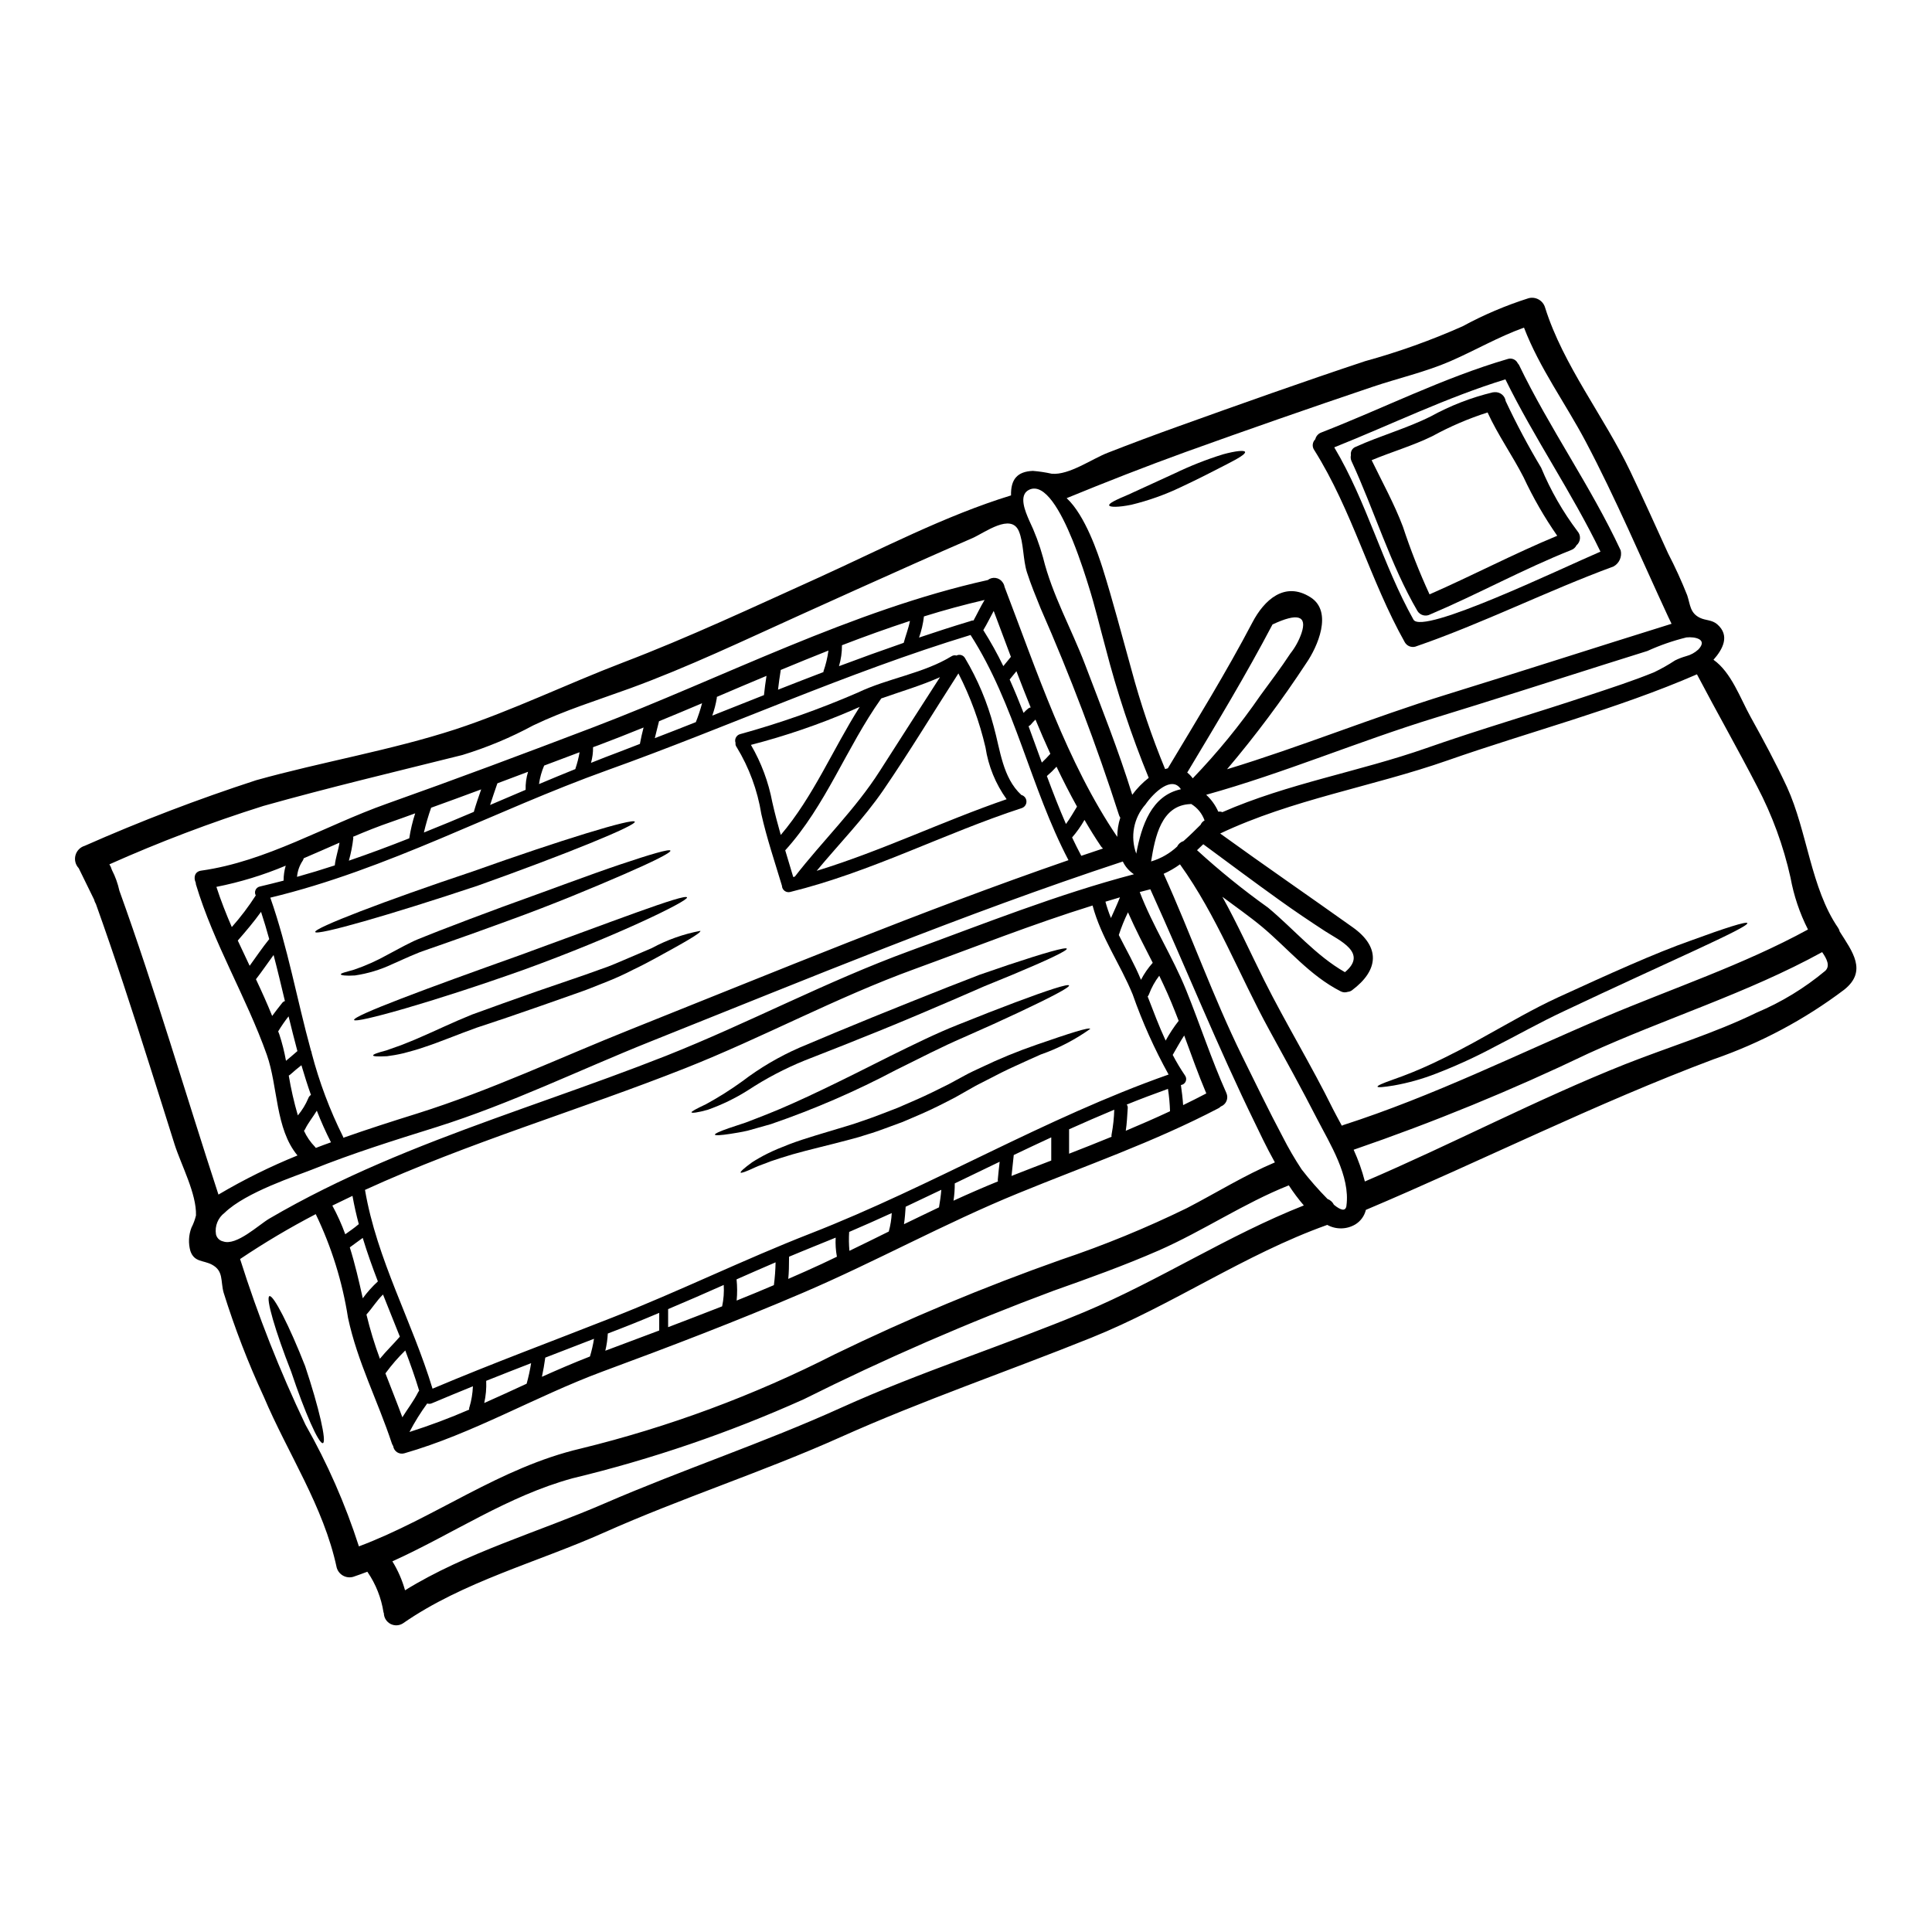 <?xml version="1.0" encoding="UTF-8"?>
<!-- Uploaded to: SVG Repo, www.svgrepo.com, Generator: SVG Repo Mixer Tools -->
<svg fill="#000000" width="800px" height="800px" version="1.1" viewBox="144 144 512 512" xmlns="http://www.w3.org/2000/svg">
 <g>
  <path d="m631.54 390.87c3.305 5.242 7.434 10.457 1.18 15.418-10.465 7.898-22.105 14.105-34.5 18.391-31.488 11.809-61.32 26.871-92.254 39.953l0.004 0.004c-0.387 1.617-1.406 3.016-2.836 3.871-2.281 1.336-5.098 1.371-7.414 0.094-0.059 0.02-0.113 0.043-0.164 0.074-21.746 7.789-40.895 21.203-62.312 29.82-22.172 8.926-44.648 16.578-66.469 26.352-20.66 9.258-42.176 16.137-62.836 25.359-17.59 7.84-37.211 12.941-53.102 23.965h0.004c-0.996 0.668-2.277 0.738-3.34 0.191-1.066-0.551-1.746-1.641-1.777-2.836-0.023-0.094-0.07-0.164-0.094-0.262-0.594-3.812-2.027-7.441-4.203-10.625-0.023-0.047-0.047-0.07-0.07-0.117-1.25 0.473-2.527 0.945-3.801 1.371l-0.004-0.004c-1.879 0.504-3.812-0.605-4.328-2.481-3.473-16.246-12.938-30.176-19.336-45.312h-0.004c-4.133-8.941-7.684-18.145-10.625-27.551-0.852-3.117 0.047-5.738-3.117-7.414-2.289-1.203-4.652-0.59-5.691-3.613-0.566-2.031-0.469-4.191 0.281-6.164 0.531-1.031 0.938-2.125 1.207-3.254 0.188-5.738-3.938-13.383-5.668-18.82-2.242-7.106-4.465-14.215-6.731-21.32-4.484-14.188-9.09-28.34-14.117-42.383l-0.004-0.004c-0.223-0.375-0.391-0.781-0.496-1.207-1.348-2.754-2.715-5.512-4.062-8.289-0.855-0.906-1.184-2.191-0.863-3.398 0.32-1.207 1.242-2.164 2.441-2.523 14.836-6.559 30-12.359 45.426-17.383 17.379-4.859 35.75-7.93 52.867-13.504 14.867-4.887 29.625-12.055 44.348-17.684 17.543-6.691 34.594-14.711 51.688-22.434 16.762-7.606 33.648-16.484 51.168-21.863-0.094-4.203 1.605-6.328 5.785-6.496 1.684 0.133 3.356 0.387 5.004 0.754 4.582 0.426 10.652-3.938 14.832-5.551 6.231-2.434 12.465-4.769 18.746-7.016 16.434-5.902 32.895-11.758 49.445-17.258h-0.004c8.828-2.43 17.465-5.516 25.832-9.234 5.59-3.039 11.457-5.535 17.52-7.457 1.891-0.496 3.828 0.605 4.371 2.481 4.793 15.301 15.699 28.945 22.598 43.445 3.426 7.18 6.691 14.449 9.988 21.676 1.875 3.617 3.57 7.328 5.074 11.117 0.828 2.457 0.707 4.723 3.426 6 1.488 0.707 3.117 0.496 4.512 1.676 3.473 3 1.512 6.613-0.969 9.422 4.723 3.328 7.086 10.199 9.84 15.156 3.379 6.094 6.691 12.234 9.633 18.559 5.383 11.762 6.328 26.848 13.555 37.332l-0.004 0.004c0.207 0.293 0.348 0.621 0.422 0.973zm-3.824 10.41c1.348-1.301 0.426-3.148-0.828-4.957-19.809 10.883-41.555 17.543-62.078 26.914v0.004c-20.184 9.676-40.914 18.172-62.082 25.453 1.238 2.711 2.234 5.523 2.977 8.406 23.164-9.918 45.5-21.723 68.922-31.051 11.57-4.582 23.707-8.215 34.902-13.695v0.004c6.578-2.769 12.707-6.504 18.184-11.078zm-4.582-10.953c-2.199-4.336-3.758-8.965-4.629-13.746-1.871-8.414-4.848-16.543-8.855-24.18-5.172-10.008-10.723-19.762-15.941-29.699-21.109 9.184-44.367 15.203-66.125 22.828-19.832 6.938-41.156 10.316-60.223 19.359 11.645 8.426 23.449 16.531 35.137 24.863 7.477 5.312 6.777 11.449-0.164 16.645l0.004 0.004c-0.336 0.258-0.738 0.41-1.16 0.449-0.637 0.227-1.344 0.164-1.934-0.164-8.168-4.18-13.812-11.215-20.73-17.023-3.402-2.832-7.039-5.359-10.578-8.004 3.992 7.18 7.367 14.664 11.074 22.102 5.785 11.547 12.535 22.574 18.25 34.168 0.473 0.945 1.324 2.504 2.34 4.394 0.117-0.047 0.211-0.117 0.355-0.164 23.871-7.676 46.09-18.773 69.113-28.547 18.082-7.68 36.805-13.867 54.066-23.285zm-29.066-74.191c2.621-2.754-0.922-3.449-3.148-3.211h-0.004c-3.551 0.871-7.012 2.074-10.34 3.59-3.707 1.156-7.414 2.34-11.125 3.496-15.039 4.769-30.059 9.586-45.145 14.215-20.398 6.258-40.094 14.684-60.656 20.398 1.367 1.258 2.457 2.785 3.211 4.484 0.363-0.07 0.742-0.027 1.082 0.121 17.359-7.606 36.211-10.719 54.074-16.977 14.312-5.031 28.879-9.234 43.258-14.051 5.738-1.914 11.523-3.773 17.121-6.066 1.902-0.918 3.742-1.957 5.508-3.117 0.949-0.469 1.938-0.848 2.953-1.133 1.195-0.312 2.297-0.914 3.207-1.75zm-7.086-6.824c-0.285-0.613-0.59-1.203-0.875-1.82-7.203-15.512-13.887-31.355-21.891-46.492-5.356-10.129-12.23-19.457-16.34-30.176-6.731 2.41-12.961 6.047-19.527 8.902-6.566 2.859-13.883 4.512-20.707 6.824-16.531 5.574-33.012 11.32-49.445 17.234-10.605 3.848-21.109 7.957-31.523 12.234 4.938 4.555 8.359 14.875 9.516 18.5 2.785 8.852 5.117 17.875 7.625 26.848 2.41 9 5.398 17.836 8.953 26.449 0.262-0.07 0.496-0.164 0.73-0.211 7.723-12.895 15.441-25.383 22.406-38.656 3.117-5.953 8.574-11 15.398-6.66 6.043 3.848 1.789 13.227-1.109 17.43v-0.004c-6.426 9.801-13.445 19.203-21.016 28.148 19.508-5.926 38.492-13.699 57.992-19.742 19.977-6.172 39.859-12.598 59.816-18.809zm-86.562 92.324c6.164-5.117-1.441-8.379-5.289-10.883-4.059-2.644-8.098-5.359-12.039-8.195-6.801-4.863-13.484-9.867-20.211-14.828-0.543 0.52-1.086 1.039-1.652 1.574h-0.004c5.957 5.453 12.242 10.539 18.82 15.23 6.801 5.652 12.629 12.684 20.375 17.102zm0.395 61.914c1.086-7.871-4.418-16.508-7.816-23.117-4.035-7.871-8.309-15.609-12.559-23.352-8.031-14.641-13.953-30.414-23.73-44.016l-0.004-0.004c-1.352 0.98-2.805 1.82-4.328 2.504 7.227 15.988 13.082 32.609 20.824 48.359 3.519 7.109 6.992 14.336 10.723 21.344 1.512 2.977 3.191 5.867 5.031 8.652 2.125 2.738 4.414 5.348 6.844 7.816 0.742 0.277 1.352 0.824 1.699 1.535 1.719 1.41 3.086 1.906 3.324 0.277zm-11.914-151.72c1.574-4.699-0.984-5.481-7.676-2.34-7.062 13.438-14.781 26.188-22.598 39.246 0.559 0.438 1.051 0.953 1.465 1.531 6.559-6.82 12.555-14.164 17.922-21.957 2.668-3.656 5.434-7.293 7.91-11.07v-0.004c1.289-1.621 2.297-3.449 2.977-5.406zm0.637 151.64v-0.004c-1.449-1.688-2.781-3.469-3.992-5.336-11.926 4.746-22.715 12.086-34.477 17.258-9.137 3.992-18.535 7.367-27.945 10.699-22.539 8.391-44.609 17.984-66.125 28.734-19.73 8.859-40.242 15.871-61.27 20.941-17.262 4.723-31.758 14.781-47.742 22.008h-0.004c1.473 2.387 2.602 4.969 3.356 7.672 16.195-10.008 35.652-15.535 52.934-23.047 20.707-8.969 42.117-16.031 62.691-25.359 21.086-9.535 43.066-16.434 64.391-25.332 19.93-8.371 38.109-20.344 58.184-28.254zm-7.676-11.414c-2.41-4.328-4.227-8.266-5.172-10.199-10.008-20.469-18.441-41.465-27.84-62.188-0.945 0.234-1.867 0.496-2.809 0.73 3.449 9.02 8.715 17.117 12.328 26.066 3.66 9.055 6.66 18.32 10.648 27.227h-0.004c0.293 0.664 0.301 1.422 0.02 2.09-0.281 0.672-0.828 1.195-1.508 1.453-0.176 0.172-0.371 0.324-0.586 0.449-17.406 9.09-35.031 15.133-53.176 22.574-19.41 7.934-37.785 18.133-57.047 26.371-17.473 7.477-35.273 14.285-53.082 20.859-17.73 6.59-34.242 16.41-52.465 21.648h0.004c-0.652 0.195-1.359 0.098-1.934-0.27-0.57-0.367-0.953-0.969-1.043-1.645-0.148-0.223-0.266-0.461-0.355-0.707-3.731-11.309-9.117-21.582-11.617-33.293v-0.004c-1.484-9.523-4.367-18.773-8.551-27.457-6.898 3.59-13.59 7.562-20.047 11.898 4.746 15.016 10.531 29.684 17.32 43.895 5.816 10.238 10.562 21.047 14.168 32.254 20.258-7.606 37.211-20.859 58.797-25.926 23.324-5.699 45.91-14.082 67.305-24.98 19.5-9.465 39.516-17.828 59.949-25.055 11.418-3.836 22.57-8.41 33.391-13.695 7.816-4.055 15.227-8.684 23.312-12.109zm-19.68-89.488v-0.004c0.195-0.492 0.566-0.895 1.039-1.133-0.641-1.824-1.891-3.367-3.543-4.367-0.07 0-0.117 0.023-0.188 0.023-7.793 0.285-9.398 8.785-10.438 15.207 2.57-0.762 4.93-2.109 6.894-3.938 0.336-0.703 0.953-1.234 1.699-1.461 1.664-1.48 3.246-3.039 4.543-4.34zm-4.641 74.297c2.055-0.992 4.109-2.031 6.141-3.094-2.125-5.031-3.969-10.203-5.856-15.352-1.109 1.652-2.031 3.445-3.047 5.144 0.984 1.891 2.082 3.719 3.281 5.481 0.324 0.457 0.383 1.055 0.156 1.566-0.227 0.512-0.707 0.867-1.266 0.938 0.258 1.773 0.473 3.523 0.59 5.316zm-0.59-83.707c-2.387-3.684-7.203 0.875-9.375 4.016-3.16 3.57-4.106 8.586-2.457 13.059 1.395-7.484 4.039-15.398 11.832-17.074zm-4.039 66.613c1.004-1.84 2.16-3.594 3.449-5.242-1.25-3.234-2.551-6.473-4.039-9.613-0.355-0.789-0.73-1.574-1.109-2.34v0.004c-1.141 1.492-2.059 3.148-2.719 4.91-0.074 0.219-0.195 0.422-0.352 0.59 1.535 3.945 3 7.891 4.769 11.691zm1.156 18.723c-0.062-1.984-0.242-3.965-0.543-5.926-3.684 1.324-7.32 2.691-10.93 4.156 0.215 0.281 0.309 0.641 0.262 0.992-0.141 1.969-0.211 3.992-0.52 5.953 3.938-1.656 7.836-3.356 11.73-5.176zm-7.699-34.828c0.844-1.633 1.891-3.148 3.117-4.512-2.266-4.438-4.559-8.828-6.562-13.383h0.004c-0.953 1.949-1.766 3.961-2.434 6.023 1.961 3.914 4.176 7.715 5.875 11.871zm7.32 25.102 0.004-0.004c-3.766-6.793-6.949-13.895-9.52-21.227-3.324-8.125-8.379-15.109-10.629-23.566-15.914 4.938-31.488 11.125-47.105 16.812-20.859 7.582-40.211 18.137-60.781 26.281-28.168 11.148-57.465 19.715-84.93 32.273 3.148 18.465 12.488 34.848 17.898 52.68 15.801-6.691 31.883-12.633 47.816-18.918 17.66-6.938 34.664-15.301 52.324-22.195 32.449-12.656 61.984-30.543 94.926-42.141zm-9.633-74.145c1.246-1.688 2.715-3.195 4.367-4.488-4.598-11.223-8.422-22.75-11.449-34.496-1.512-5.512-2.809-11.074-4.535-16.504-0.473-1.512-2.055-6.691-4.227-12.043-3.07-7.535-7.344-15.301-11.496-13.293-2.93 1.418-0.922 5.902-0.023 8v0.004c1.543 3.203 2.789 6.539 3.727 9.965 2.434 9.891 7.512 18.84 11.125 28.312 4.344 11.43 8.902 22.844 12.512 34.543zm0.449 21.062c-1.273-0.836-2.293-2.004-2.949-3.375-42.176 13.883-83.672 31.141-124.91 47.602-19.148 7.648-37.191 16.531-56.93 22.762-11.094 3.469-22.219 6.938-33.031 11.285-3.938 1.574-17.57 5.977-23.168 11.453-1.758 1.324-2.637 3.516-2.285 5.688 0.207 0.953 0.957 1.695 1.914 1.891 3.492 1.25 9.418-4.387 12.184-6.019 4.699-2.754 9.516-5.336 14.402-7.769 9.754-4.863 19.789-9.094 29.941-13.035 20.188-7.812 40.801-14.449 60.945-22.406 21.816-8.66 42.406-19.68 64.508-27.766 19.598-7.18 39.168-14.996 59.379-20.309zm-3.703 6.117c-1.273 0.395-2.574 0.789-3.848 1.156h-0.004c0.398 1.469 0.891 2.918 1.465 4.328 0.805-1.801 1.652-3.621 2.387-5.488zm0.094-21.109c-0.145-0.195-0.254-0.41-0.332-0.641-5.988-18.637-12.934-36.953-20.805-54.875-1.27-3.148-2.57-6.277-3.609-9.512-1.062-3.328-0.852-7.84-2.148-10.91-2.078-4.863-9.02 0.395-12.281 1.844-5.078 2.195-10.152 4.426-15.227 6.691-10.156 4.512-20.258 9.09-30.391 13.668-14.898 6.731-29.754 13.84-45.121 19.457-8.66 3.148-17.281 5.809-25.621 9.801v-0.004c-5.996 3.242-12.301 5.879-18.82 7.871-17.66 4.418-35.301 8.594-52.844 13.527v0.004c-13.852 4.367-27.445 9.523-40.707 15.445 0.145 0.238 0.277 0.484 0.395 0.734 0.094 0.262 0.164 0.52 0.285 0.789v-0.004c0.891 1.727 1.551 3.559 1.965 5.457 9.586 26.586 17.473 53.695 26.258 80.543 6.715-3.973 13.715-7.438 20.945-10.367-5.902-7.106-5.148-18.25-8.125-26.684-5.481-15.395-14.094-29.488-18.793-45.168-0.027-0.148-0.043-0.301-0.051-0.449-0.613-1.301-0.332-2.953 1.488-3.188 17.258-2.43 32.793-11.922 49.113-17.711 18.371-6.519 36.668-13.383 54.895-20.328 34.242-13.078 68.457-30.98 104.41-38.965l0.004-0.004c0.586-0.461 1.332-0.66 2.07-0.551 0.734 0.105 1.395 0.508 1.824 1.117 0.281 0.367 0.469 0.797 0.543 1.25 8.477 22.125 16.531 46.586 29.871 66.254 0-1.73 0.273-3.449 0.805-5.094zm-2.289 83.836h-0.004c0.395-2.129 0.625-4.285 0.688-6.449-4.016 1.676-8.004 3.41-11.973 5.195v6.469c3.777-1.465 7.535-2.961 11.266-4.488h-0.004c-0.051-0.242-0.043-0.496 0.023-0.738zm-8.055-73.73c1.914-0.637 3.824-1.301 5.762-1.938-0.195-0.156-0.371-0.34-0.52-0.543-1.535-2.266-3-4.629-4.394-7.039v0.004c-0.938 1.652-2.035 3.211-3.281 4.652 0.781 1.652 1.582 3.258 2.434 4.863zm-4.062-8.43c1.086-1.465 1.969-3.047 2.93-4.606-1.914-3.449-3.707-6.965-5.434-10.574v-0.004c-0.781 0.863-1.617 1.676-2.504 2.43-0.023 0.023-0.047 0.023-0.047 0.047 1.582 4.281 3.234 8.527 5.055 12.707zm-3.898 89.188v-6.141c-3.324 1.535-6.637 3.094-9.938 4.676-0.188 1.844-0.395 3.684-0.59 5.551 0.141-0.047 0.262-0.117 0.395-0.164 3.383-1.332 6.762-2.629 10.133-3.922zm-0.262-107.77c0-0.023 0-0.023 0.023-0.023-1.371-3-2.684-6.016-3.938-9.055-0.023 0.023-0.047 0.047-0.07 0.047l0.004 0.004c-0.43 0.406-0.832 0.84-1.203 1.301-0.168 0.16-0.359 0.293-0.566 0.395 1.18 3.211 2.34 6.422 3.516 9.637 0.797-0.75 1.527-1.508 2.238-2.309zm-5.758-12.09h0.004c0.168-0.113 0.363-0.188 0.566-0.211-1.301-3.211-2.551-6.398-3.777-9.609-0.59 0.73-1.203 1.465-1.793 2.195 1.301 2.902 2.527 5.875 3.684 8.852l-0.004 0.004c0.406-0.449 0.848-0.863 1.324-1.238zm10.586 40.254c-10.105-19.285-14.117-41.23-25.949-59.672-32.723 9.941-64.059 24.297-96.219 35.816-30.016 10.773-58.211 26.312-89.355 33.793 4.629 13.152 7.062 27.059 10.77 40.516 0.125 0.23 0.199 0.492 0.211 0.754 2.004 7.633 4.789 15.039 8.309 22.098 0.035 0.086 0.059 0.172 0.07 0.262 6.473-2.285 13.035-4.387 19.621-6.441 19.578-6.164 37.617-14.738 56.602-22.312 38.32-15.301 76.883-31.309 115.94-44.812zm-17.266-51.426c0.66-0.828 1.348-1.629 2.008-2.457-1.535-4.086-3.055-8.141-4.559-12.164-0.922 1.676-1.746 3.426-2.754 5.078h-0.004c1.949 3.078 3.719 6.266 5.309 9.543zm-1.465 136.07c0.141-1.574 0.309-3.148 0.496-4.723l-11.902 5.738c0.008 1.535-0.102 3.066-0.332 4.582 3.898-1.793 7.824-3.5 11.785-5.117-0.039-0.156-0.055-0.316-0.047-0.48zm-6.426-148.17c0.992-1.793 1.867-3.684 2.93-5.434-5.406 1.25-10.77 2.707-16.078 4.367v0.004c-0.219 1.91-0.656 3.789-1.297 5.598 4.418-1.488 8.852-2.93 13.316-4.273 0.047-0.023 0.07 0 0.117-0.023 0.312-0.16 0.66-0.242 1.012-0.238zm-8.543 150.88c-3.148 1.512-6.297 3-9.445 4.488-0.117 1.535-0.211 3.094-0.449 4.629 3.094-1.488 6.188-3 9.281-4.465 0.258-1.535 0.496-3.094 0.613-4.652zm-9.965-144.95c0.52-1.938 1.273-3.824 1.652-5.809-6.035 1.984-12.039 4.133-18.016 6.445 0.012 1.879-0.254 3.75-0.789 5.551 5.695-2.141 11.414-4.203 17.152-6.188zm-3.938 155.93c0.43-1.574 0.688-3.188 0.766-4.816-3.731 1.699-7.477 3.379-11.285 5.004-0.109 1.668-0.082 3.344 0.07 5.008 3.492-1.676 6.961-3.402 10.434-5.117 0.031-0.008-0.008-0.055 0.031-0.078zm-17.637 8.598 3.871-1.844c-0.309-1.668-0.422-3.363-0.328-5.055-1.914 0.789-3.824 1.574-5.762 2.34-2.219 0.875-4.394 1.82-6.59 2.715 0 2.457-0.047 4.227-0.211 5.879 3.035-1.32 6.035-2.641 9.035-4.039zm0.309-156.97-0.004-0.004c0.629-1.785 1.07-3.633 1.324-5.508-4.25 1.676-8.453 3.402-12.66 5.148l0.004 0.109c-0.262 1.699-0.52 3.398-0.707 5.117 3.992-1.574 8.004-3.133 12.043-4.672h-0.004c-0.004-0.066 0-0.129 0.02-0.195zm-13.141 162.66c0.266-2.004 0.414-4.023 0.449-6.043-3.445 1.488-6.891 2.977-10.34 4.512v-0.004c0.195 1.871 0.203 3.754 0.023 5.621 3.312-1.32 6.59-2.691 9.867-4.086zm-1.969-161.46c-4.394 1.836-8.777 3.691-13.152 5.57v0.004c0.012 0.094 0.012 0.188 0 0.281-0.262 1.594-0.664 3.156-1.207 4.676 4.559-1.82 9.141-3.613 13.699-5.434 0.176-1.699 0.406-3.402 0.672-5.094zm-11.746 167.08c0.398-1.859 0.543-3.766 0.422-5.668-4.887 2.172-9.801 4.328-14.734 6.398v4.789c4.769-1.816 9.539-3.656 14.312-5.519zm-6.969-154.82c0.652-1.637 1.207-3.309 1.652-5.008-3.801 1.605-7.602 3.211-11.414 4.769-0.023 0.047 0 0.07-0.023 0.117-0.355 1.465-0.754 2.93-1.086 4.367 3.625-1.391 7.258-2.809 10.871-4.246zm-9.703 161.22v-4.672c-2.387 0.988-4.793 2.027-7.203 2.973-2.125 0.852-4.273 1.676-6.422 2.504v-0.004c-0.078 1.539-0.301 3.062-0.66 4.559 4.746-1.77 9.508-3.559 14.285-5.359zm-5.117-155.47c0.262-1.465 0.613-2.906 0.969-4.328-3.969 1.605-7.934 3.188-11.902 4.676-0.496 0.164-0.992 0.355-1.488 0.543v-0.004c0.023 1.406-0.16 2.805-0.543 4.156 2.527-1.016 5.055-2.008 7.606-2.953 1.785-0.691 3.582-1.395 5.375-2.078zm-12.203 157.68c-4.293 1.652-8.594 3.328-12.891 4.984 0 0.023 0.023 0.07 0 0.094-0.234 1.676-0.52 3.328-0.875 4.984 4.203-1.891 8.43-3.707 12.727-5.383l0.004-0.004c0.461-1.527 0.82-3.086 1.07-4.664zm-3.82-155.44c-3.117 1.156-6.234 2.34-9.352 3.519-0.676 1.566-1.133 3.219-1.367 4.906 3.211-1.348 6.422-2.691 9.66-3.988v-0.117h-0.004c0.48-1.402 0.844-2.844 1.094-4.309zm-12.812 161.89c-3.969 1.535-7.934 3.094-11.898 4.676h-0.004c0.09 1.977-0.086 3.953-0.52 5.883 3.75-1.676 7.508-3.379 11.238-5.117 0.5-1.789 0.895-3.606 1.184-5.441zm-0.789-156.73c-2.715 1.012-5.434 2.051-8.148 3.066-0.656 1.914-1.32 3.824-1.934 5.738 3.148-1.348 6.297-2.668 9.418-4.016h0.004c-0.051-1.621 0.168-3.238 0.645-4.789zm-14.379 10.574c0.566-1.969 1.25-3.938 1.938-5.902-4.418 1.652-8.832 3.258-13.273 4.863v0.027c-0.75 2.144-1.391 4.328-1.91 6.539 4.441-1.77 8.855-3.613 13.25-5.481zm-1.18 157.84c0.543-1.805 0.852-3.672 0.926-5.559-3.613 1.465-7.227 2.961-10.84 4.488-0.402 0.188-0.859 0.211-1.277 0.07-1.75 2.398-3.324 4.922-4.699 7.555 5.371-1.707 10.652-3.684 15.824-5.93-0.031-0.215-0.012-0.43 0.051-0.637zm-13.594-3.984c0.07-0.145 0.168-0.277 0.281-0.391-1.086-3.613-2.363-7.156-3.684-10.676-1.883 1.84-3.613 3.828-5.168 5.949-0.023 0.047-0.07 0.07-0.094 0.117 1.488 3.871 3.047 7.723 4.488 11.641 1.375-2.219 2.992-4.277 4.176-6.641zm-0.789-153.41c-2.078 0.754-4.152 1.512-6.254 2.242-3.449 1.18-6.824 2.527-10.203 3.969 0.039 0.102 0.062 0.203 0.07 0.309-0.227 2.035-0.621 4.051-1.18 6.023 5.383-1.844 10.699-3.824 16.008-5.926v-0.004c0.344-2.238 0.867-4.449 1.566-6.606zm-4.051 138.68c-1.465-3.731-3-7.434-4.465-11.168-1.629 1.574-2.859 3.613-4.394 5.312h0.004c0.957 3.973 2.148 7.883 3.566 11.711 1.652-2.031 3.566-3.848 5.289-5.856zm-9.84-10.152c1.188-1.625 2.531-3.129 4.016-4.488-1.465-3.801-2.832-7.629-4.016-11.523-1.133 0.852-2.312 1.652-3.426 2.504 1.387 4.418 2.426 8.926 3.441 13.508zm-1.203-19.551c0.051-0.039 0.105-0.07 0.164-0.094-0.66-2.481-1.227-4.984-1.676-7.512-1.793 0.852-3.566 1.699-5.336 2.574v0.004c1.328 2.445 2.473 4.984 3.422 7.598 1.156-0.824 2.34-1.629 3.441-2.57zm-6.203-95.184c0.211-2.027 0.945-4.012 1.25-6.019-3.148 1.371-6.328 2.785-9.488 4.133-0.047 0.23-0.133 0.445-0.262 0.641-0.855 1.273-1.375 2.75-1.504 4.281 3.356-0.938 6.688-1.949 10.004-3.035zm-5.023 74.875c1.348-0.52 2.668-1.016 4.016-1.488-1.395-2.734-2.644-5.547-3.754-8.379-1.012 1.676-2.285 3.188-3.148 4.984h-0.004c-0.066 0.121-0.152 0.234-0.258 0.328 0.727 1.59 1.727 3.043 2.949 4.293 0.078 0.078 0.145 0.164 0.199 0.262zm-2.004-13.148c0.129-0.375 0.379-0.691 0.711-0.898-0.922-2.598-1.746-5.242-2.527-7.871-0.992 0.789-1.969 1.574-2.906 2.434v-0.004c-0.133 0.125-0.285 0.227-0.449 0.309 0.594 3.562 1.398 7.086 2.41 10.555 1.141-1.363 2.074-2.887 2.762-4.523zm-5.902-9.941c1.016-0.852 2.031-1.699 3.023-2.574-0.828-3.066-1.574-6.113-2.34-9.207v-0.004c-1 1.273-1.922 2.606-2.754 3.992 0.094 0.285 0.211 0.543 0.309 0.789h-0.004c0.75 2.289 1.34 4.629 1.766 7zm-0.637-47.742v-0.004c-0.004-1.344 0.188-2.68 0.566-3.969-5.918 2.492-12.074 4.375-18.371 5.621 1.18 3.637 2.57 7.156 4.082 10.652 2.332-2.629 4.453-5.43 6.352-8.387-0.25-0.445-0.27-0.988-0.055-1.453 0.215-0.469 0.637-0.805 1.141-0.906 2.102-0.496 4.18-1.016 6.285-1.559zm-0.285 32.305v-0.008c0.168-0.191 0.391-0.332 0.637-0.391-0.969-4.062-1.938-8.148-3-12.203-1.574 2.125-3.047 4.328-4.676 6.422 1.512 3.211 2.977 6.445 4.297 9.73 0.875-1.195 1.797-2.375 2.742-3.559zm-3.519-16.812c-0.66-2.434-1.395-4.84-2.172-7.227-1.891 2.644-4.016 5.148-6.164 7.606 1.039 2.242 2.078 4.461 3.148 6.691 1.695-2.356 3.348-4.785 5.188-7.074z"/>
  <path d="m607.07 388.63c0.395 1.133-21.605 10.551-48.359 23.223-6.637 3.094-12.754 6.566-18.5 9.488h0.004c-5.062 2.715-10.293 5.113-15.652 7.18-3.625 1.418-7.383 2.473-11.215 3.148-2.691 0.449-4.227 0.566-4.297 0.309-0.07-0.262 1.324-0.898 3.898-1.793l-0.004-0.004c3.582-1.242 7.098-2.668 10.531-4.273 4.328-2.031 9.422-4.629 14.996-7.812 5.594-3.07 11.711-6.691 18.535-9.84 13.551-6.211 25.715-11.711 34.969-14.957 9.168-3.371 14.883-5.188 15.094-4.668z"/>
  <path d="m573.5 289.86c0.395 1.684-0.379 3.418-1.887 4.254-17.711 6.519-34.637 15.086-52.539 21.254-1.082 0.289-2.227-0.184-2.785-1.156-9.23-16.434-13.93-34.949-24.008-50.957h-0.004c-0.617-0.887-0.496-2.09 0.285-2.836 0.191-0.82 0.781-1.496 1.574-1.793 16.531-6.441 32.352-14.496 49.398-19.48h-0.004c1.059-0.363 2.219 0.125 2.695 1.133 0.094 0.141 0.211 0.234 0.309 0.395 8.125 16.887 19.055 32.199 26.965 49.188zm-5.359 0.332c-7.578-15.676-17.52-30.035-25.191-45.656-15.605 4.793-30.219 11.969-45.359 18.016 8.66 14.52 12.754 30.934 20.992 45.656 2.359 4.156 38.582-13.297 49.559-18.02z"/>
  <path d="m562.09 284.83c0.453 0.527 0.676 1.211 0.617 1.906-0.059 0.691-0.391 1.332-0.922 1.777-0.289 0.578-0.785 1.027-1.395 1.25-12.754 5.078-24.746 11.711-37.391 17.07-1.18 0.629-2.648 0.234-3.352-0.902-7.176-12.277-11.473-26.766-17.496-39.754-0.215-0.496-0.266-1.051-0.141-1.574-0.164-0.953 0.387-1.883 1.301-2.199 6.496-2.953 13.434-4.84 19.855-8.055v0.004c5.168-2.852 10.695-4.996 16.434-6.375 0.18-0.023 0.359-0.039 0.543-0.047 1.426-0.078 2.68 0.945 2.879 2.363 2.836 6.039 5.973 11.934 9.402 17.66 2.496 6.012 5.742 11.68 9.664 16.875zm-5.406 1.156c-3.414-4.906-6.398-10.098-8.926-15.512-3-5.856-6.801-11.195-9.535-17.168h-0.004c-5.078 1.625-9.988 3.734-14.664 6.297-5.219 2.551-10.742 4.133-16.055 6.352 2.832 5.832 6 11.566 8.285 17.613 2.012 6.109 4.367 12.102 7.059 17.945 11.367-4.973 22.363-10.781 33.84-15.527z"/>
  <path d="m473.95 263.77c0.164 0.543-1.723 1.676-4.816 3.258-3.094 1.582-7.316 3.801-12.203 6.07-4.203 2.012-8.602 3.578-13.133 4.672-3.492 0.707-5.711 0.66-5.852 0.164-0.164-0.566 1.891-1.508 5.078-2.856 3.148-1.441 7.457-3.426 12.254-5.621v0.004c4.141-2 8.422-3.688 12.812-5.055 3.473-0.945 5.715-1.133 5.859-0.637z"/>
  <path d="m432.93 416.66c-4.031 2.879-8.453 5.168-13.129 6.797-2.098 0.898-4.328 1.969-6.691 3.023-2.363 1.055-4.938 2.363-7.606 3.754-0.684 0.332-1.348 0.684-2.031 1.039l-0.52 0.262-0.395 0.211-1.039 0.59c-1.395 0.805-2.809 1.605-4.25 2.41-2.926 1.535-5.973 3.094-9.23 4.512-1.605 0.684-3.211 1.371-4.793 2.055-1.574 0.566-3.148 1.156-4.676 1.723-1.527 0.566-3.117 1.133-4.652 1.574-1.512 0.516-3.019 0.941-4.484 1.32-5.856 1.574-11.098 2.754-15.422 3.992-2.125 0.637-4.086 1.25-5.738 1.82-1.602 0.66-3.066 1.109-4.223 1.652-2.312 1.086-3.66 1.574-3.777 1.348-0.117-0.227 0.922-1.18 3-2.691v-0.008c1.332-0.852 2.711-1.633 4.129-2.336 1.652-0.828 3.59-1.629 5.738-2.457 4.328-1.652 9.59-3.09 15.281-4.836 1.418-0.426 2.883-0.898 4.328-1.418 1.449-0.52 2.906-0.992 4.441-1.605 1.535-0.613 3.07-1.203 4.652-1.793 1.512-0.66 3.07-1.348 4.629-2.008 3.117-1.348 6.117-2.859 8.992-4.297 1.418-0.789 2.809-1.512 4.18-2.266l1.016-0.543 0.637-0.309 0.52-0.262c0.707-0.332 1.395-0.66 2.078-0.969 4.836-2.328 9.805-4.367 14.879-6.113 8.586-2.969 13.891-4.691 14.156-4.172z"/>
  <path d="m427.31 405.16c0.211 0.496-4.84 3.148-13.223 7.086-4.18 1.969-9.188 4.25-14.762 6.691-5.547 2.383-11.496 5.453-17.801 8.57l0.004-0.004c-10.688 5.664-21.805 10.48-33.246 14.406-2.262 0.637-4.328 1.227-6.113 1.723-1.793 0.426-3.352 0.637-4.629 0.852-2.574 0.395-4.016 0.469-4.086 0.211-0.07-0.254 1.25-0.875 3.707-1.723 1.227-0.449 2.754-0.875 4.465-1.488 1.707-0.613 3.613-1.418 5.715-2.219 8.496-3.352 19.832-8.973 32.418-15.328 6.328-3.113 12.375-6.113 18.133-8.379 5.668-2.289 10.793-4.273 15.113-5.902 8.641-3.246 14.094-5.016 14.305-4.496z"/>
  <path d="m426.72 395.41c0.188 0.52-5.336 3.113-14.379 6.891-2.266 0.922-4.769 1.969-7.438 3.047-2.644 1.156-5.481 2.387-8.477 3.684-5.996 2.574-12.512 5.359-19.504 8.195-6.992 2.832-13.621 5.453-19.68 7.812-5.242 2.129-10.266 4.766-14.992 7.871-3.359 2.129-6.949 3.871-10.699 5.195-2.668 0.754-4.203 0.922-4.297 0.684-0.094-0.234 1.324-0.969 3.801-2.148v0.004c3.348-1.824 6.574-3.859 9.66-6.094 4.672-3.555 9.746-6.543 15.121-8.898 5.977-2.547 12.594-5.285 19.527-8.121 6.93-2.832 13.602-5.457 19.648-7.871 3.043-1.18 5.922-2.312 8.617-3.352 2.754-0.945 5.312-1.82 7.652-2.621 9.371-3.121 15.25-4.801 15.438-4.277z"/>
  <path d="m414.66 354.67c0.773 0.199 1.328 0.883 1.359 1.684 0.035 0.797-0.461 1.523-1.219 1.789-20.801 6.801-39.859 16.926-61.402 22.242-0.504 0.125-1.043 0.02-1.465-0.289-0.422-0.312-0.68-0.797-0.707-1.316v-0.039c-1.914-6.371-4.012-12.559-5.477-19.055l0.004 0.004c-1.016-6.273-3.234-12.289-6.543-17.715-0.242-0.312-0.348-0.715-0.285-1.109-0.16-0.453-0.133-0.953 0.082-1.387 0.215-0.43 0.594-0.758 1.055-0.902 10.645-2.934 21.07-6.613 31.203-11.004 8.027-3.844 17.32-5.051 24.859-9.633v0.004c0.395-0.273 0.891-0.352 1.348-0.215 0.797-0.418 1.785-0.137 2.242 0.641 3.379 5.664 5.949 11.777 7.629 18.156 1.742 6.246 2.356 13.562 7.316 18.145zm-3.898 1.133c-2.922-4.066-4.84-8.766-5.594-13.715-1.586-6.812-3.996-13.406-7.18-19.629-6.633 10.293-12.961 20.801-19.879 30.906-5.266 7.676-11.758 14.266-17.684 21.414 17.277-5.301 33.316-13.121 50.336-18.977zm-33.594-7.504c5.312-8.289 10.605-16.578 15.941-24.84-5.008 2.238-10.367 3.797-15.586 5.641-0.023 0.023-0.023 0.07-0.047 0.094-9.207 12.988-14.613 28.289-25.383 40.148 0.707 2.363 1.418 4.723 2.125 7.086v-0.004c0.145-0.027 0.285-0.066 0.426-0.117 7.359-9.5 16.027-17.812 22.523-28.008zm-5.359-16.957c-0.633 0.285-1.297 0.543-1.934 0.852v-0.004c-8.707 3.758-17.688 6.836-26.871 9.211 2.738 4.703 4.652 9.836 5.664 15.184 0.66 2.953 1.441 5.832 2.242 8.691 8.66-10.203 13.785-22.695 20.914-33.934z"/>
  <path d="m329.61 390.68c0.234 0.543-4.273 3.094-11.664 7.129-1.844 1.016-3.898 2.102-6.188 3.188h0.004c-2.371 1.23-4.809 2.336-7.297 3.305-1.273 0.52-2.621 1.039-3.969 1.574l-1.016 0.395-1.082 0.395c-0.707 0.234-1.418 0.496-2.125 0.754-2.859 1.016-5.809 2.055-8.855 3.117-6.047 2.125-11.902 4.109-17.094 5.809-5.148 1.844-9.801 3.824-13.863 5.144-1.969 0.707-3.898 1.18-5.512 1.629-1.699 0.395-3.148 0.637-4.367 0.789-2.363 0.117-3.684 0.07-3.707-0.211-0.023-0.285 1.203-0.73 3.496-1.324l3.938-1.395c1.531-0.633 3.277-1.27 5.191-2.144 3.824-1.629 8.289-3.824 13.555-5.953 5.336-1.938 11.02-3.992 17.094-6.117 3.047-1.039 6.023-2.078 8.879-3.047 0.707-0.262 1.441-0.496 2.125-0.73l2.055-0.707c1.367-0.496 2.711-0.969 4.012-1.441 2.668-0.875 5.008-1.969 7.25-2.906 2.242-0.938 4.328-1.84 6.297-2.688h-0.004c4.023-2.176 8.355-3.715 12.848-4.562z"/>
  <path d="m326.07 381.82c0.426 0.898-18.582 10.203-43.066 19.102-24.531 8.738-44.84 14.359-45.168 13.383-0.395-1.086 19.41-8.43 43.801-17.121 24.363-8.867 43.977-16.477 44.434-15.363z"/>
  <path d="m321.67 369.43c0.188 0.52-4.512 2.883-12.281 6.254-7.769 3.375-18.559 7.91-30.699 12.305-6.043 2.219-11.852 4.297-17.117 6.141-1.324 0.449-2.621 0.898-3.871 1.348-1.25 0.449-2.363 0.789-3.496 1.301-2.242 0.895-4.328 1.91-6.297 2.754h-0.004c-3.117 1.469-6.43 2.469-9.84 2.973-2.41 0.164-3.707-0.047-3.754-0.285-0.047-0.309 1.273-0.613 3.519-1.25v0.004c3.074-1.051 6.047-2.379 8.879-3.969 1.867-0.965 3.871-2.121 6.16-3.231 1.133-0.59 2.387-1.062 3.66-1.574s2.504-0.992 3.801-1.512c5.195-2.008 10.957-4.203 17-6.422 12.164-4.367 23.07-8.5 31.094-11.195 8.027-2.695 13.039-4.168 13.246-3.641z"/>
  <path d="m312.23 361.76c0.395 1.016-18.203 8.598-41.555 16.926-23.492 7.84-42.812 13.344-43.145 12.305-0.332-1.039 18.375-8.242 41.844-16.082 23.238-8.285 42.434-14.164 42.855-13.148z"/>
  <path d="m224.87 506.05c3.656 10.953 5.758 20.094 4.695 20.398-1.062 0.309-4.812-8.172-8.402-18.938-4.188-10.648-6.805-19.617-5.762-20.02 1.043-0.402 5.289 7.883 9.469 18.559z"/>
 </g>
</svg>
